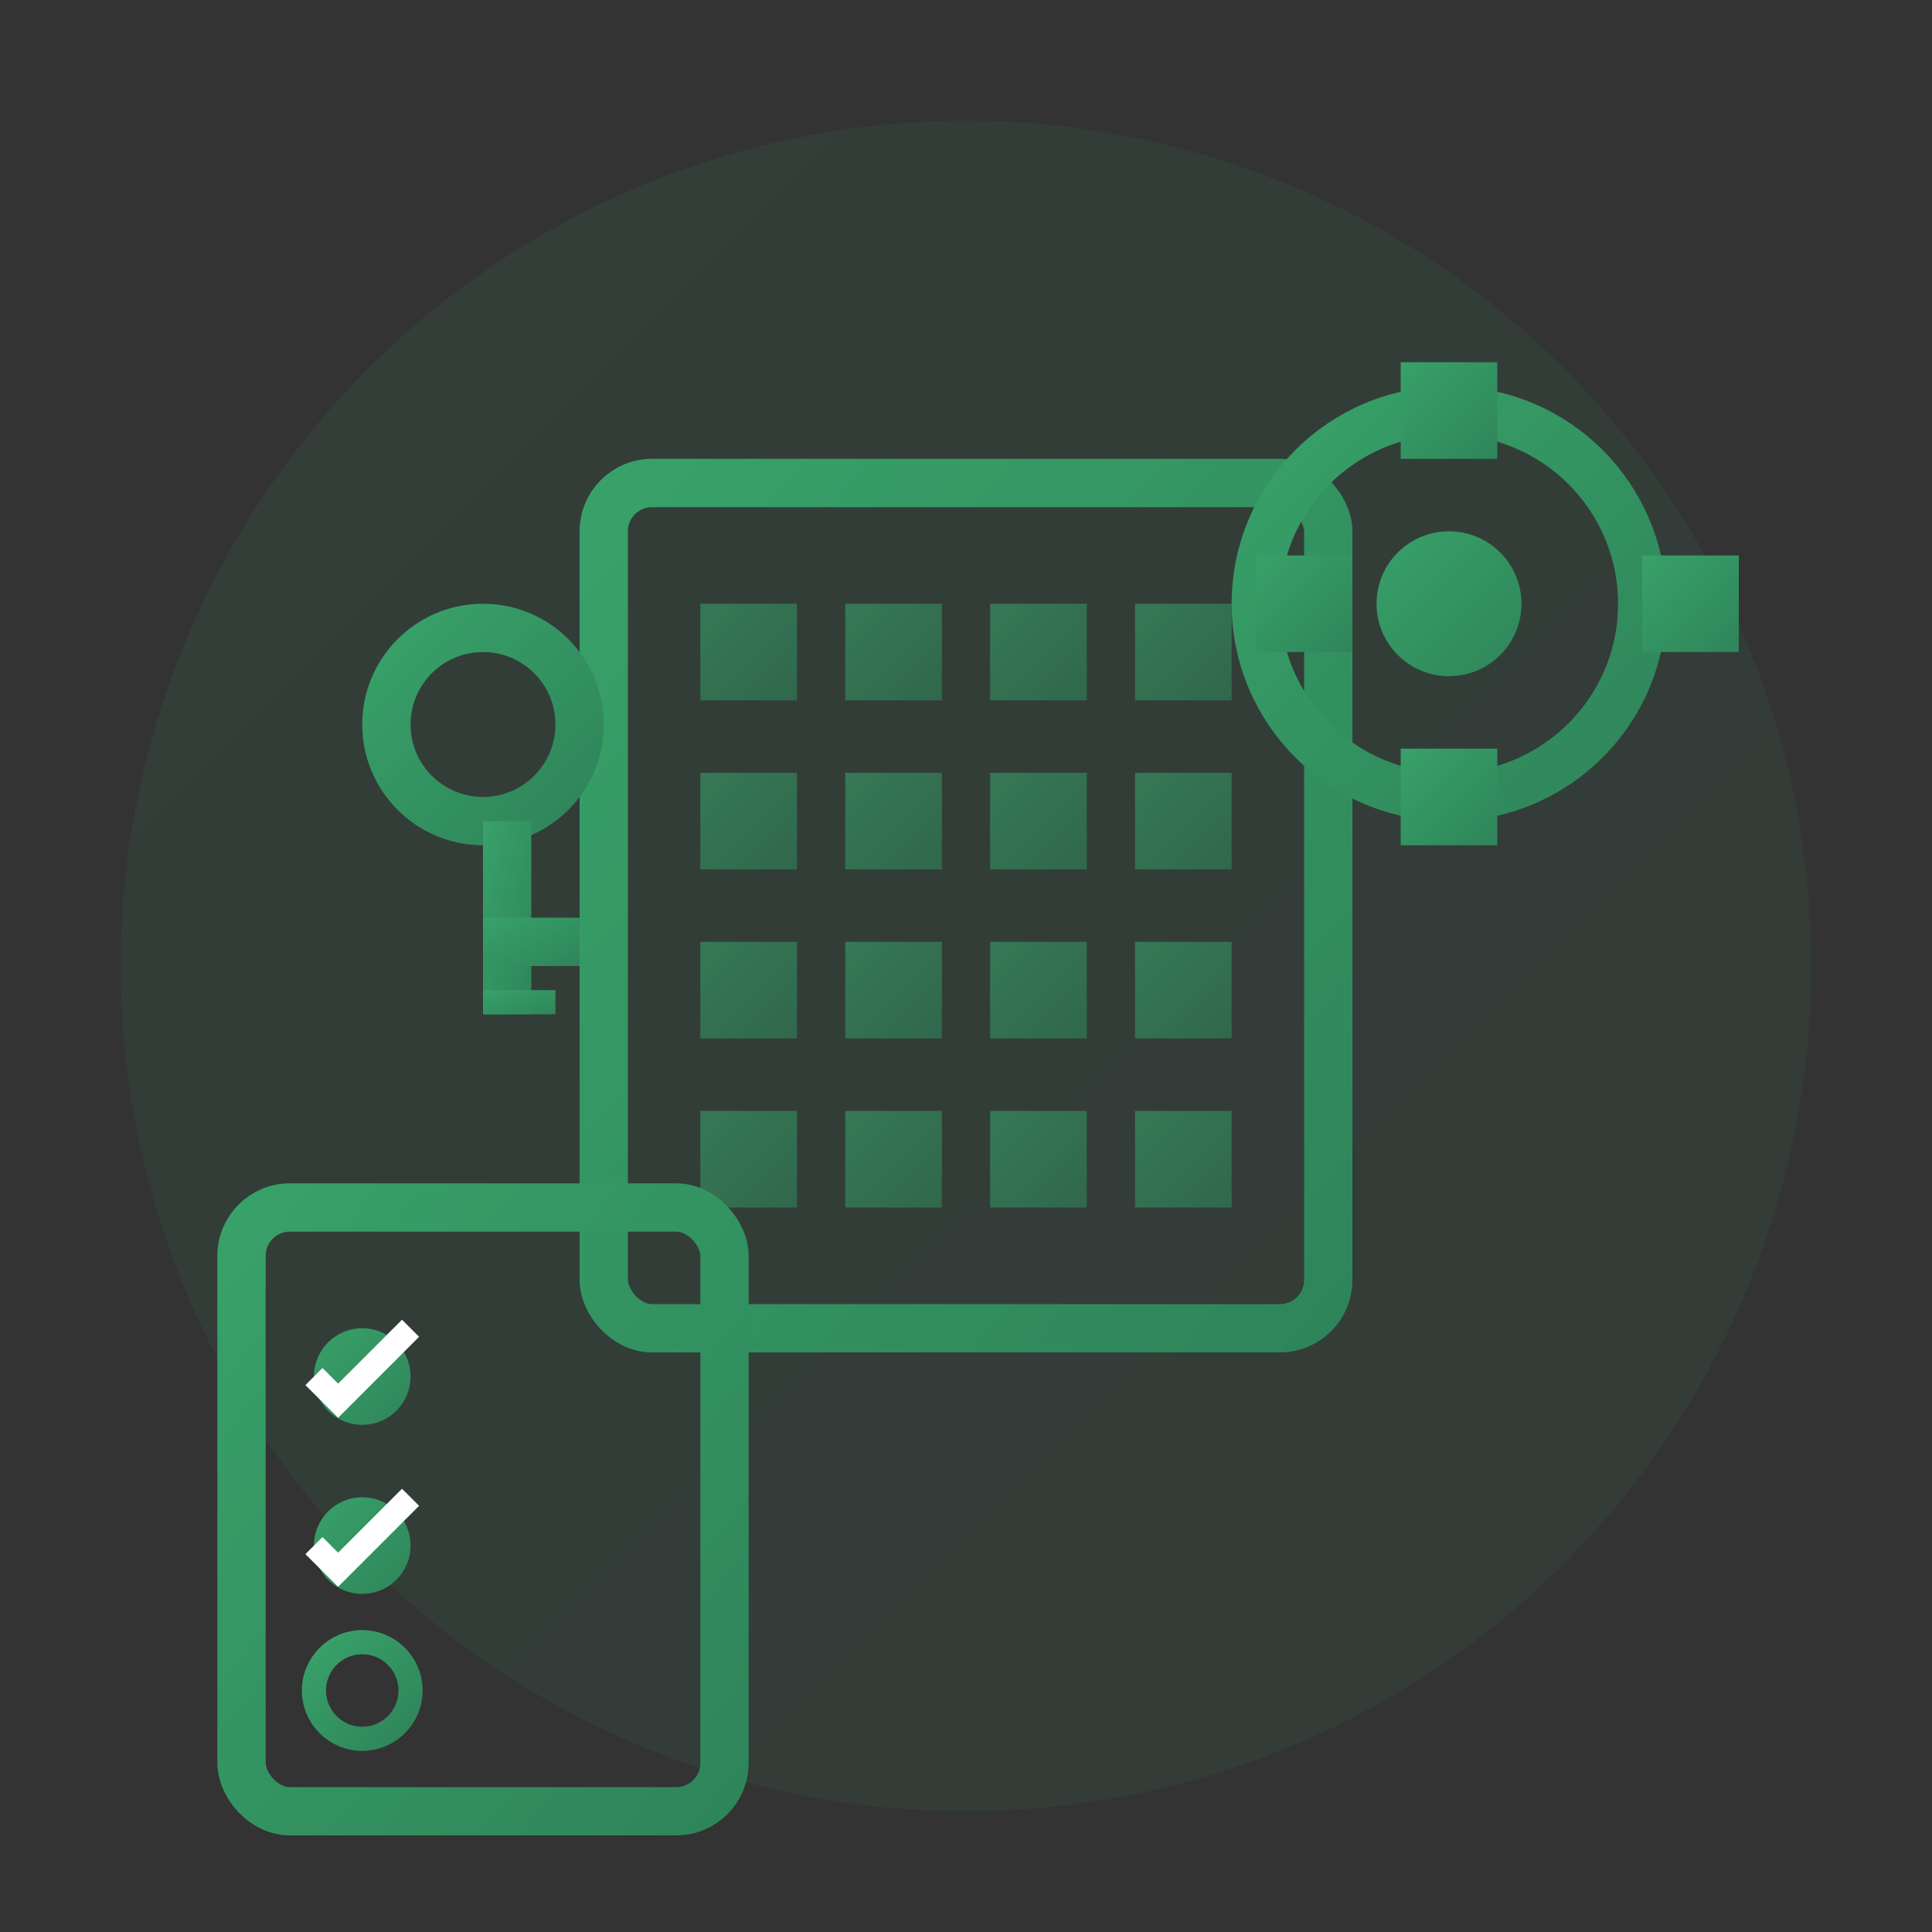<svg width="80" height="80" viewBox="0 0 80 80" fill="none" xmlns="http://www.w3.org/2000/svg">
  <rect x="0" y="0" width="80" height="80" fill="#333333" stroke="none"/>
  <defs>
    <linearGradient id="managementGradient" x1="0%" y1="0%" x2="100%" y2="100%">
      <stop offset="0%" style="stop-color:#38a169;stop-opacity:1" />
      <stop offset="100%" style="stop-color:#2f855a;stop-opacity:1" />
    </linearGradient>
  </defs>
  
  <!-- Background Circle -->
  <circle cx="40" cy="40" r="35" fill="url(#managementGradient)" opacity="0.1"/>
  
  <!-- Building Icon -->
  <rect x="25" y="20" width="30" height="35" rx="2" stroke="url(#managementGradient)" stroke-width="2" fill="none"/>
  
  <!-- Building Windows -->
  <rect x="29" y="25" width="4" height="4" fill="url(#managementGradient)" opacity="0.6"/>
  <rect x="35" y="25" width="4" height="4" fill="url(#managementGradient)" opacity="0.6"/>
  <rect x="41" y="25" width="4" height="4" fill="url(#managementGradient)" opacity="0.6"/>
  <rect x="47" y="25" width="4" height="4" fill="url(#managementGradient)" opacity="0.6"/>
  
  <rect x="29" y="32" width="4" height="4" fill="url(#managementGradient)" opacity="0.6"/>
  <rect x="35" y="32" width="4" height="4" fill="url(#managementGradient)" opacity="0.6"/>
  <rect x="41" y="32" width="4" height="4" fill="url(#managementGradient)" opacity="0.6"/>
  <rect x="47" y="32" width="4" height="4" fill="url(#managementGradient)" opacity="0.6"/>
  
  <rect x="29" y="39" width="4" height="4" fill="url(#managementGradient)" opacity="0.6"/>
  <rect x="35" y="39" width="4" height="4" fill="url(#managementGradient)" opacity="0.6"/>
  <rect x="41" y="39" width="4" height="4" fill="url(#managementGradient)" opacity="0.6"/>
  <rect x="47" y="39" width="4" height="4" fill="url(#managementGradient)" opacity="0.6"/>
  
  <rect x="29" y="46" width="4" height="4" fill="url(#managementGradient)" opacity="0.6"/>
  <rect x="35" y="46" width="4" height="4" fill="url(#managementGradient)" opacity="0.6"/>
  <rect x="41" y="46" width="4" height="4" fill="url(#managementGradient)" opacity="0.6"/>
  <rect x="47" y="46" width="4" height="4" fill="url(#managementGradient)" opacity="0.6"/>
  
  <!-- Gear/Settings Icon -->
  <circle cx="60" cy="25" r="8" stroke="url(#managementGradient)" stroke-width="2" fill="none"/>
  <circle cx="60" cy="25" r="3" fill="url(#managementGradient)"/>
  <rect x="58" y="15" width="4" height="4" fill="url(#managementGradient)"/>
  <rect x="58" y="31" width="4" height="4" fill="url(#managementGradient)"/>
  <rect x="68" y="23" width="4" height="4" fill="url(#managementGradient)"/>
  <rect x="52" y="23" width="4" height="4" fill="url(#managementGradient)"/>
  
  <!-- Key Icon -->
  <circle cx="20" cy="30" r="4" stroke="url(#managementGradient)" stroke-width="2" fill="none"/>
  <rect x="20" y="34" width="2" height="8" fill="url(#managementGradient)"/>
  <rect x="20" y="38" width="4" height="2" fill="url(#managementGradient)"/>
  <rect x="20" y="41" width="3" height="1" fill="url(#managementGradient)"/>
  
  <!-- Checklist -->
  <rect x="10" y="50" width="20" height="25" rx="2" stroke="url(#managementGradient)" stroke-width="2" fill="none"/>
  <circle cx="15" cy="57" r="2" fill="url(#managementGradient)"/>
  <path d="M13 57 L14 58 L17 55" stroke="white" stroke-width="1" fill="none"/>
  <line x1="20" y1="57" x2="26" y2="57" stroke="url(#managementGradient)" stroke-width="1"/>
  
  <circle cx="15" cy="64" r="2" fill="url(#managementGradient)"/>
  <path d="M13 64 L14 65 L17 62" stroke="white" stroke-width="1" fill="none"/>
  <line x1="20" y1="64" x2="26" y2="64" stroke="url(#managementGradient)" stroke-width="1"/>
  
  <circle cx="15" cy="70" r="2" stroke="url(#managementGradient)" stroke-width="1" fill="none"/>
  <line x1="20" y1="70" x2="26" y2="70" stroke="url(#managementGradient)" stroke-width="1"/>
</svg>
